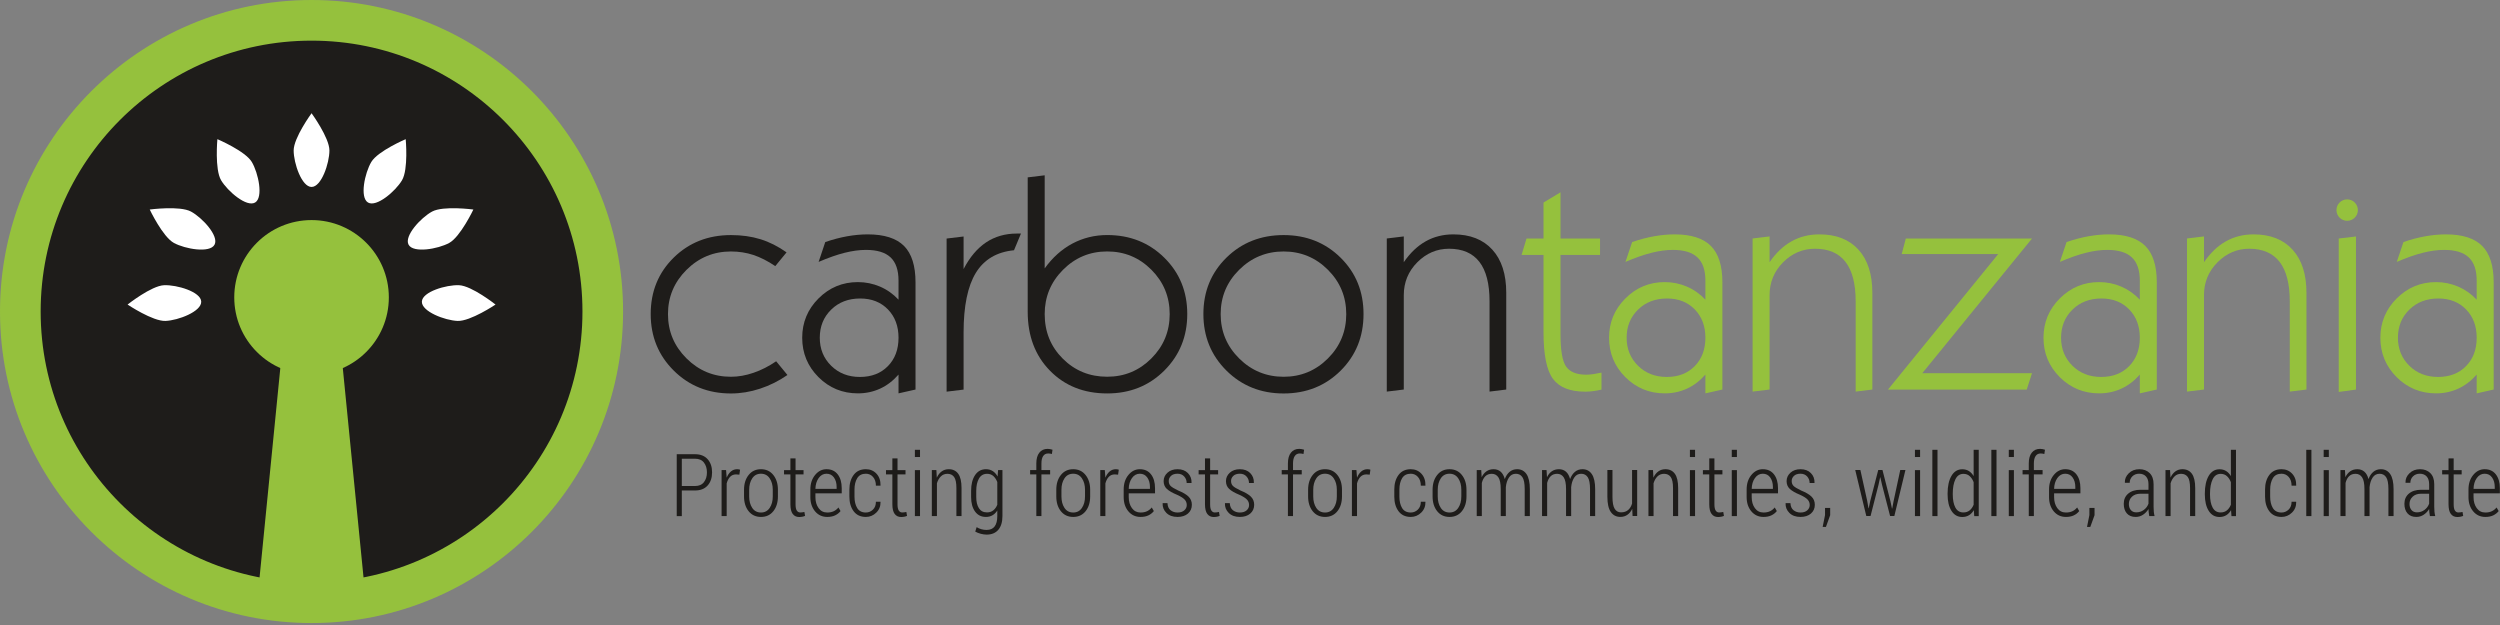 <svg width="168" height="42" viewBox="0 0 168 42" fill="none" xmlns="http://www.w3.org/2000/svg">
<rect x="0" y="0" width="168" height="42" fill="#808080" stroke="none"/>
<g clip-path="url(#clip0_14296_84037)">
<path fill-rule="evenodd" clip-rule="evenodd" d="M40.724 20.934C40.724 31.862 31.866 40.72 20.937 40.72C10.008 40.72 1.148 31.862 1.148 20.934C1.148 10.005 10.008 1.148 20.937 1.148C31.866 1.148 40.724 10.005 40.724 20.934Z" fill="#1E1C1A"/>
<path fill-rule="evenodd" clip-rule="evenodd" d="M17.336 39.882L19.208 20.992C19.208 20.037 19.983 19.266 20.937 19.266C21.891 19.266 22.665 20.037 22.665 20.992L24.536 39.882H17.336Z" fill="#95C13D"/>
<path fill-rule="evenodd" clip-rule="evenodd" d="M26.13 19.984C26.13 22.851 23.805 25.176 20.937 25.176C18.068 25.176 15.742 22.851 15.742 19.984C15.742 17.114 18.068 14.789 20.937 14.789C23.805 14.789 26.13 17.114 26.13 19.984Z" fill="#95C13D"/>
<path fill-rule="evenodd" clip-rule="evenodd" d="M22.137 10.112C22.137 10.969 21.599 12.563 20.937 12.563C20.274 12.563 19.734 10.969 19.734 10.112C19.734 9.254 20.937 7.609 20.937 7.609C20.937 7.609 22.137 9.254 22.137 10.112Z" fill="white"/>
<path fill-rule="evenodd" clip-rule="evenodd" d="M27.014 12.116C26.576 12.851 25.301 13.947 24.73 13.609C24.16 13.269 24.513 11.624 24.951 10.885C25.39 10.149 27.263 9.352 27.263 9.352C27.263 9.352 27.453 11.379 27.014 12.116Z" fill="white"/>
<path fill-rule="evenodd" clip-rule="evenodd" d="M30.184 16.327C29.431 16.736 27.773 17.026 27.457 16.444C27.14 15.861 28.285 14.624 29.037 14.217C29.791 13.81 31.811 14.08 31.811 14.08C31.811 14.08 30.936 15.92 30.184 16.327" fill="white"/>
<path fill-rule="evenodd" clip-rule="evenodd" d="M30.751 21.566C29.896 21.534 28.323 20.931 28.35 20.267C28.375 19.606 29.99 19.131 30.846 19.166C31.703 19.201 33.3 20.466 33.3 20.466C33.3 20.466 31.608 21.6 30.751 21.566Z" fill="white"/>
<path fill-rule="evenodd" clip-rule="evenodd" d="M14.859 12.116C15.297 12.851 16.571 13.947 17.143 13.609C17.713 13.269 17.36 11.624 16.922 10.885C16.484 10.149 14.609 9.352 14.609 9.352C14.609 9.352 14.42 11.379 14.859 12.116Z" fill="white"/>
<path fill-rule="evenodd" clip-rule="evenodd" d="M11.689 16.327C12.441 16.736 14.101 17.026 14.416 16.444C14.733 15.861 13.589 14.624 12.835 14.217C12.082 13.81 10.062 14.08 10.062 14.08C10.062 14.08 10.936 15.92 11.689 16.327Z" fill="white"/>
<path fill-rule="evenodd" clip-rule="evenodd" d="M11.121 21.566C11.977 21.534 13.549 20.931 13.522 20.267C13.499 19.606 11.883 19.131 11.027 19.166C10.17 19.201 8.573 20.466 8.573 20.466C8.573 20.466 10.264 21.6 11.121 21.566Z" fill="white"/>
<path fill-rule="evenodd" clip-rule="evenodd" d="M20.937 39.138C10.884 39.138 2.732 30.989 2.732 20.934C2.732 10.88 10.884 2.731 20.937 2.731C30.99 2.731 39.141 10.88 39.141 20.934C39.141 30.989 30.99 39.138 20.937 39.138ZM20.937 0C9.374 0 0 9.372 0 20.934C0 32.497 9.374 41.869 20.937 41.869C32.5 41.869 41.871 32.497 41.871 20.934C41.871 9.372 32.5 0 20.937 0Z" fill="#95C13D"/>
<path d="M52.916 25.2C52.345 25.596 51.733 25.903 51.078 26.118C50.424 26.334 49.77 26.441 49.12 26.441C47.591 26.441 46.309 25.929 45.277 24.905C44.244 23.88 43.727 22.613 43.727 21.104C43.727 19.588 44.244 18.323 45.272 17.313C46.303 16.302 47.585 15.797 49.12 15.797C49.844 15.797 50.506 15.89 51.108 16.077C51.709 16.264 52.292 16.558 52.856 16.959L52.099 17.882C51.595 17.542 51.103 17.292 50.628 17.134C50.153 16.977 49.65 16.899 49.118 16.899C47.954 16.899 46.96 17.312 46.131 18.136C45.303 18.961 44.888 19.952 44.888 21.109C44.888 22.266 45.303 23.257 46.131 24.082C46.96 24.908 47.954 25.318 49.118 25.318C49.61 25.318 50.117 25.231 50.638 25.051C51.16 24.872 51.666 24.615 52.158 24.277L52.916 25.2Z" fill="#1E1C1A"/>
<path d="M55.089 22.696C55.089 23.448 55.344 24.075 55.854 24.578C56.363 25.08 57.006 25.331 57.784 25.331C58.564 25.331 59.191 25.089 59.669 24.602C60.143 24.117 60.381 23.481 60.381 22.696C60.381 21.917 60.143 21.282 59.669 20.793C59.191 20.303 58.571 20.059 57.805 20.059C57.012 20.059 56.363 20.308 55.854 20.808C55.344 21.307 55.089 21.937 55.089 22.696ZM60.381 25.172C60.015 25.589 59.604 25.904 59.145 26.115C58.685 26.327 58.187 26.434 57.65 26.434C56.611 26.434 55.728 26.069 55.001 25.343C54.273 24.614 53.908 23.732 53.908 22.696C53.908 21.666 54.275 20.784 55.005 20.054C55.738 19.322 56.619 18.957 57.65 18.957C58.168 18.957 58.662 19.058 59.135 19.259C59.608 19.462 60.022 19.755 60.381 20.139V18.859C60.381 18.153 60.203 17.633 59.848 17.297C59.491 16.961 58.94 16.793 58.195 16.793C57.755 16.793 57.281 16.857 56.767 16.985C56.255 17.113 55.669 17.318 55.011 17.6L55.458 16.266C55.957 16.094 56.447 15.965 56.923 15.879C57.404 15.793 57.866 15.75 58.31 15.75C59.422 15.75 60.234 16.01 60.751 16.527C61.265 17.045 61.523 17.861 61.523 18.977V26.177L60.381 26.434V25.172Z" fill="#1E1C1A"/>
<path d="M63.612 26.319V16.03L64.753 15.892V18.082C65.165 17.286 65.668 16.69 66.261 16.291C66.857 15.895 67.545 15.695 68.33 15.695H68.609L68.141 16.817C66.985 16.93 66.131 17.435 65.579 18.331C65.029 19.228 64.753 20.566 64.753 22.347V26.181L63.612 26.319Z" fill="#1E1C1A"/>
<path d="M70.203 21.107C70.203 22.297 70.609 23.296 71.421 24.104C72.234 24.914 73.227 25.316 74.403 25.316C75.564 25.316 76.554 24.906 77.374 24.084C78.193 23.263 78.603 22.271 78.603 21.107C78.603 19.943 78.193 18.95 77.374 18.128C76.554 17.307 75.564 16.897 74.403 16.897C73.241 16.897 72.251 17.31 71.431 18.134C70.612 18.958 70.203 19.95 70.203 21.107ZM69.061 20.943V11.919L70.203 11.781V18.037C70.727 17.307 71.348 16.75 72.064 16.368C72.781 15.987 73.562 15.795 74.406 15.795C75.933 15.795 77.21 16.302 78.24 17.316C79.268 18.33 79.784 19.591 79.784 21.102C79.784 22.611 79.268 23.878 78.241 24.903C77.211 25.927 75.934 26.439 74.407 26.439C72.84 26.439 71.557 25.93 70.56 24.912C69.561 23.895 69.061 22.573 69.061 20.943Z" fill="#1E1C1A"/>
<path d="M82.029 21.109C82.029 22.273 82.443 23.265 83.271 24.087C84.099 24.908 85.096 25.319 86.26 25.319C87.423 25.319 88.415 24.908 89.237 24.087C90.058 23.265 90.468 22.273 90.468 21.109C90.468 19.945 90.058 18.952 89.237 18.131C88.415 17.309 87.423 16.899 86.26 16.899C85.096 16.899 84.099 17.309 83.271 18.131C82.443 18.952 82.029 19.945 82.029 21.109ZM80.868 21.104C80.868 19.594 81.383 18.332 82.413 17.318C83.443 16.305 84.725 15.797 86.26 15.797C87.787 15.797 89.063 16.305 90.09 17.318C91.116 18.332 91.629 19.594 91.629 21.104C91.629 22.62 91.116 23.889 90.09 24.91C89.063 25.93 87.787 26.441 86.26 26.441C84.732 26.441 83.45 25.929 82.418 24.905C81.385 23.88 80.868 22.613 80.868 21.104Z" fill="#1E1C1A"/>
<path d="M93.192 26.315V16.026L94.334 15.888V17.619C94.766 16.993 95.258 16.524 95.81 16.215C96.362 15.905 96.982 15.75 97.668 15.75C98.791 15.75 99.663 16.093 100.285 16.777C100.908 17.462 101.22 18.429 101.22 19.679V26.177L100.097 26.315V20.247C100.097 19.069 99.871 18.186 99.415 17.597C98.96 17.009 98.279 16.715 97.375 16.715C96.558 16.715 95.846 17.019 95.241 17.627C94.636 18.236 94.334 18.973 94.334 19.839V26.177L93.192 26.315Z" fill="#1E1C1A"/>
<path d="M107.62 26.182C107.419 26.227 107.229 26.262 107.047 26.286C106.866 26.308 106.695 26.32 106.534 26.32C105.51 26.32 104.787 26.035 104.361 25.462C103.936 24.89 103.724 23.843 103.724 22.319V17.132H102.249L102.582 16.031H103.724V13.612L104.866 12.922V16.031H107.522V17.132H104.866V22.458C104.866 23.554 104.992 24.283 105.247 24.64C105.503 25 105.952 25.179 106.596 25.179C106.735 25.179 106.889 25.166 107.058 25.143C107.227 25.117 107.415 25.084 107.62 25.041V26.182Z" fill="#95C13D"/>
<path d="M109.31 22.696C109.31 23.448 109.565 24.075 110.074 24.578C110.582 25.08 111.228 25.331 112.007 25.331C112.785 25.331 113.411 25.089 113.889 24.602C114.363 24.117 114.603 23.481 114.603 22.696C114.603 21.917 114.363 21.282 113.889 20.793C113.411 20.303 112.791 20.059 112.026 20.059C111.235 20.059 110.582 20.308 110.074 20.808C109.565 21.307 109.31 21.937 109.31 22.696ZM114.603 25.172C114.237 25.589 113.825 25.904 113.367 26.115C112.907 26.327 112.409 26.434 111.87 26.434C110.833 26.434 109.95 26.069 109.223 25.343C108.493 24.614 108.129 23.732 108.129 22.696C108.129 21.666 108.495 20.784 109.227 20.054C109.958 19.322 110.839 18.957 111.87 18.957C112.387 18.957 112.884 19.058 113.356 19.259C113.829 19.462 114.243 19.755 114.603 20.139V18.859C114.603 18.153 114.425 17.633 114.068 17.297C113.713 16.961 113.162 16.793 112.417 16.793C111.977 16.793 111.5 16.857 110.989 16.985C110.476 17.113 109.89 17.318 109.231 17.6L109.68 16.266C110.178 16.094 110.666 15.965 111.147 15.879C111.624 15.793 112.088 15.75 112.533 15.75C113.643 15.75 114.455 16.01 114.971 16.527C115.486 17.045 115.745 17.861 115.745 18.977V26.177L114.603 26.434V25.172Z" fill="#95C13D"/>
<path d="M117.774 26.315V16.026L118.916 15.888V17.619C119.346 16.993 119.84 16.524 120.394 16.215C120.949 15.905 121.571 15.75 122.262 15.75C123.393 15.75 124.266 16.093 124.889 16.777C125.511 17.462 125.822 18.429 125.822 19.679V26.177L124.701 26.315V20.247C124.701 19.069 124.472 18.186 124.016 17.597C123.561 17.009 122.88 16.715 121.968 16.715C121.145 16.715 120.429 17.019 119.823 17.627C119.218 18.236 118.916 18.973 118.916 19.839V26.177L117.774 26.315Z" fill="#95C13D"/>
<path d="M126.869 26.183L134.28 17.074H127.794L128.07 16.031H136.549L129.176 25.081H136.549L136.195 26.183H126.869Z" fill="#95C13D"/>
<path d="M138.504 22.696C138.504 23.448 138.759 24.075 139.268 24.578C139.776 25.08 140.42 25.331 141.198 25.331C141.979 25.331 142.605 25.089 143.081 24.602C143.557 24.117 143.796 23.481 143.796 22.696C143.796 21.917 143.557 21.282 143.081 20.793C142.605 20.303 141.984 20.059 141.219 20.059C140.426 20.059 139.776 20.308 139.268 20.808C138.759 21.307 138.504 21.937 138.504 22.696ZM143.796 25.172C143.43 25.589 143.017 25.904 142.558 26.115C142.1 26.327 141.6 26.434 141.063 26.434C140.025 26.434 139.143 26.069 138.415 25.343C137.687 24.614 137.323 23.732 137.323 22.696C137.323 21.666 137.688 20.784 138.419 20.054C139.152 19.322 140.032 18.957 141.063 18.957C141.581 18.957 142.078 19.058 142.549 19.259C143.021 19.462 143.436 19.755 143.796 20.139V18.859C143.796 18.153 143.617 17.633 143.261 17.297C142.906 16.961 142.354 16.793 141.608 16.793C141.169 16.793 140.694 16.857 140.18 16.985C139.668 17.113 139.082 17.318 138.424 17.6L138.873 16.266C139.372 16.094 139.859 15.965 140.338 15.879C140.818 15.793 141.278 15.75 141.725 15.75C142.835 15.75 143.648 16.01 144.163 16.527C144.679 17.045 144.936 17.861 144.936 18.977V26.177L143.796 26.434V25.172Z" fill="#95C13D"/>
<path d="M146.967 26.315V16.026L148.108 15.888V17.619C148.54 16.993 149.032 16.524 149.584 16.215C150.137 15.905 150.755 15.75 151.44 15.75C152.565 15.75 153.439 16.093 154.06 16.777C154.682 17.462 154.994 18.429 154.994 19.679V26.177L153.872 26.315V20.247C153.872 19.069 153.644 18.186 153.189 17.597C152.732 17.009 152.054 16.715 151.149 16.715C150.331 16.715 149.621 17.019 149.015 17.627C148.41 18.236 148.108 18.973 148.108 19.839V26.177L146.967 26.315Z" fill="#95C13D"/>
<path d="M157.163 26.338V16.028L158.323 15.891V26.18L157.163 26.338Z" fill="#95C13D"/>
<path d="M161.141 22.696C161.141 23.448 161.396 24.075 161.905 24.578C162.415 25.08 163.059 25.331 163.838 25.331C164.617 25.331 165.244 25.089 165.72 24.602C166.196 24.117 166.434 23.481 166.434 22.696C166.434 21.917 166.196 21.282 165.72 20.793C165.244 20.303 164.623 20.059 163.859 20.059C163.066 20.059 162.415 20.308 161.905 20.808C161.396 21.307 161.141 21.937 161.141 22.696ZM166.434 25.172C166.068 25.589 165.656 25.904 165.197 26.115C164.738 26.327 164.24 26.434 163.702 26.434C162.664 26.434 161.781 26.069 161.053 25.343C160.326 24.614 159.961 23.732 159.961 22.696C159.961 21.666 160.327 20.784 161.058 20.054C161.79 19.322 162.672 18.957 163.702 18.957C164.22 18.957 164.715 19.058 165.187 19.259C165.659 19.462 166.075 19.755 166.434 20.139V18.859C166.434 18.153 166.256 17.633 165.901 17.297C165.544 16.961 164.993 16.793 164.248 16.793C163.807 16.793 163.331 16.857 162.82 16.985C162.307 17.113 161.721 17.318 161.064 17.6L161.512 16.266C162.01 16.094 162.498 15.965 162.978 15.879C163.457 15.793 163.918 15.75 164.363 15.75C165.474 15.75 166.286 16.01 166.802 16.527C167.317 17.045 167.575 17.861 167.575 18.977V26.177L166.434 26.434V25.172Z" fill="#95C13D"/>
<path d="M158.45 14.118C158.45 14.516 158.127 14.838 157.729 14.838C157.332 14.838 157.01 14.516 157.01 14.118C157.01 13.721 157.332 13.398 157.729 13.398C158.127 13.398 158.45 13.721 158.45 14.118Z" fill="#95C13D"/>
<path fill-rule="evenodd" clip-rule="evenodd" d="M45.818 32.96V34.682H45.476V30.523H46.706C47.07 30.523 47.352 30.635 47.552 30.858C47.752 31.08 47.852 31.375 47.852 31.74C47.852 32.109 47.752 32.405 47.552 32.627C47.352 32.849 47.07 32.96 46.706 32.96H45.818ZM45.818 32.66H46.706C46.973 32.66 47.173 32.573 47.306 32.398C47.44 32.224 47.506 32.007 47.506 31.746C47.506 31.481 47.44 31.262 47.306 31.087C47.173 30.913 46.973 30.826 46.706 30.826H45.818V32.66Z" fill="#1E1C1A"/>
<path fill-rule="evenodd" clip-rule="evenodd" d="M49.686 31.897L49.461 31.88C49.301 31.88 49.169 31.933 49.064 32.041C48.959 32.149 48.882 32.297 48.833 32.485V34.678H48.49V31.588H48.792L48.833 32.099C48.905 31.921 49.001 31.781 49.12 31.681C49.239 31.581 49.378 31.531 49.538 31.531C49.574 31.531 49.61 31.535 49.646 31.541C49.683 31.548 49.711 31.555 49.732 31.563L49.686 31.897Z" fill="#1E1C1A"/>
<path fill-rule="evenodd" clip-rule="evenodd" d="M49.999 32.908C49.999 32.508 50.102 32.178 50.308 31.92C50.514 31.661 50.79 31.531 51.136 31.531C51.483 31.531 51.759 31.66 51.966 31.918C52.172 32.176 52.276 32.506 52.276 32.908V33.362C52.276 33.767 52.173 34.098 51.967 34.354C51.762 34.61 51.486 34.738 51.139 34.738C50.791 34.738 50.514 34.61 50.308 34.354C50.102 34.098 49.999 33.767 49.999 33.362V32.908ZM50.345 33.362C50.345 33.67 50.414 33.927 50.551 34.133C50.688 34.339 50.884 34.441 51.139 34.441C51.389 34.441 51.583 34.338 51.722 34.132C51.861 33.925 51.93 33.668 51.93 33.362V32.908C51.93 32.605 51.861 32.35 51.722 32.144C51.583 31.937 51.388 31.834 51.136 31.834C50.883 31.834 50.688 31.937 50.551 32.144C50.414 32.35 50.345 32.605 50.345 32.908V33.362Z" fill="#1E1C1A"/>
<path fill-rule="evenodd" clip-rule="evenodd" d="M53.461 30.805V31.593H53.998V31.881H53.461V33.886C53.461 34.086 53.489 34.228 53.547 34.312C53.604 34.396 53.679 34.437 53.772 34.437C53.818 34.437 53.863 34.435 53.907 34.429C53.95 34.423 54 34.415 54.055 34.403L54.101 34.666C54.055 34.689 53.995 34.707 53.922 34.722C53.849 34.736 53.775 34.743 53.701 34.743C53.518 34.743 53.375 34.675 53.271 34.537C53.167 34.4 53.115 34.183 53.115 33.886V31.881H52.687V31.593H53.115V30.805H53.461Z" fill="#1E1C1A"/>
<path fill-rule="evenodd" clip-rule="evenodd" d="M55.59 34.738C55.257 34.738 54.984 34.613 54.773 34.363C54.562 34.112 54.456 33.793 54.456 33.405V32.891C54.456 32.5 54.562 32.176 54.775 31.918C54.987 31.66 55.242 31.531 55.541 31.531C55.865 31.531 56.116 31.647 56.295 31.878C56.474 32.109 56.564 32.42 56.564 32.811V33.151H54.796V33.405C54.796 33.702 54.867 33.949 55.01 34.146C55.153 34.343 55.346 34.441 55.59 34.441C55.759 34.441 55.906 34.412 56.028 34.353C56.151 34.294 56.256 34.21 56.344 34.102L56.484 34.344C56.391 34.464 56.27 34.56 56.123 34.631C55.975 34.703 55.797 34.738 55.59 34.738ZM55.541 31.834C55.326 31.834 55.15 31.932 55.012 32.128C54.873 32.324 54.802 32.566 54.796 32.853H56.221V32.722C56.221 32.467 56.161 32.255 56.041 32.087C55.921 31.918 55.755 31.834 55.541 31.834Z" fill="#1E1C1A"/>
<path fill-rule="evenodd" clip-rule="evenodd" d="M58.187 34.441C58.366 34.441 58.523 34.377 58.658 34.249C58.794 34.12 58.861 33.943 58.861 33.716H59.164L59.172 33.733C59.178 34.019 59.082 34.258 58.884 34.45C58.686 34.642 58.454 34.738 58.187 34.738C57.831 34.738 57.557 34.611 57.366 34.357C57.175 34.103 57.079 33.776 57.079 33.376V32.896C57.079 32.498 57.175 32.171 57.366 31.915C57.557 31.659 57.831 31.531 58.187 31.531C58.475 31.531 58.712 31.632 58.9 31.832C59.087 32.033 59.178 32.298 59.172 32.625L59.167 32.639H58.861C58.861 32.394 58.797 32.198 58.668 32.052C58.54 31.907 58.38 31.834 58.187 31.834C57.921 31.834 57.727 31.934 57.605 32.135C57.483 32.336 57.422 32.59 57.422 32.896V33.376C57.422 33.687 57.483 33.942 57.605 34.142C57.727 34.342 57.921 34.441 58.187 34.441Z" fill="#1E1C1A"/>
<path fill-rule="evenodd" clip-rule="evenodd" d="M60.313 30.805V31.593H60.85V31.881H60.313V33.886C60.313 34.086 60.342 34.228 60.399 34.312C60.456 34.396 60.531 34.437 60.624 34.437C60.67 34.437 60.715 34.435 60.759 34.429C60.802 34.423 60.852 34.415 60.907 34.403L60.953 34.666C60.907 34.689 60.848 34.707 60.774 34.722C60.701 34.736 60.627 34.743 60.553 34.743C60.37 34.743 60.227 34.675 60.123 34.537C60.019 34.4 59.967 34.183 59.967 33.886V31.881H59.539V31.593H59.967V30.805H60.313Z" fill="#1E1C1A"/>
<path fill-rule="evenodd" clip-rule="evenodd" d="M61.825 34.682H61.48V31.592H61.825V34.682ZM61.825 30.712H61.48V30.227H61.825V30.712Z" fill="#1E1C1A"/>
<path fill-rule="evenodd" clip-rule="evenodd" d="M62.925 31.588L62.953 32.099C63.035 31.919 63.144 31.779 63.28 31.68C63.416 31.581 63.576 31.531 63.759 31.531C64.035 31.531 64.246 31.634 64.394 31.838C64.542 32.043 64.615 32.361 64.615 32.794V34.678H64.27V32.796C64.27 32.444 64.218 32.197 64.116 32.054C64.013 31.911 63.863 31.84 63.667 31.84C63.492 31.84 63.346 31.897 63.227 32.013C63.109 32.128 63.021 32.281 62.962 32.474V34.678H62.619V31.588H62.925Z" fill="#1E1C1A"/>
<path fill-rule="evenodd" clip-rule="evenodd" d="M65.259 32.982C65.259 32.544 65.347 32.193 65.524 31.928C65.701 31.664 65.946 31.531 66.258 31.531C66.432 31.531 66.584 31.574 66.714 31.658C66.844 31.743 66.952 31.863 67.038 32.02L67.072 31.588H67.364V34.681C67.364 35.077 67.271 35.384 67.087 35.601C66.902 35.818 66.64 35.926 66.301 35.926C66.179 35.926 66.049 35.908 65.909 35.871C65.769 35.834 65.644 35.785 65.536 35.724L65.63 35.424C65.723 35.483 65.827 35.529 65.941 35.562C66.056 35.596 66.174 35.612 66.296 35.612C66.541 35.612 66.723 35.533 66.841 35.375C66.959 35.217 67.018 34.986 67.018 34.681V34.307C66.93 34.446 66.823 34.553 66.695 34.627C66.568 34.701 66.42 34.738 66.253 34.738C65.942 34.738 65.699 34.617 65.523 34.374C65.347 34.132 65.259 33.808 65.259 33.405V32.982ZM65.604 33.405C65.604 33.717 65.664 33.966 65.784 34.153C65.904 34.34 66.085 34.433 66.327 34.433C66.493 34.433 66.632 34.388 66.747 34.297C66.861 34.207 66.951 34.082 67.018 33.922V32.391C66.953 32.227 66.865 32.094 66.754 31.992C66.642 31.891 66.502 31.84 66.333 31.84C66.091 31.84 65.909 31.945 65.787 32.157C65.665 32.368 65.604 32.643 65.604 32.982V33.405Z" fill="#1E1C1A"/>
<path fill-rule="evenodd" clip-rule="evenodd" d="M69.641 34.679V31.878H69.224V31.589H69.641V31.144C69.641 30.831 69.708 30.59 69.843 30.42C69.977 30.249 70.164 30.164 70.404 30.164C70.457 30.164 70.511 30.169 70.565 30.18C70.619 30.19 70.674 30.204 70.729 30.221L70.686 30.51C70.648 30.498 70.61 30.489 70.571 30.483C70.532 30.476 70.488 30.473 70.441 30.473C70.29 30.473 70.177 30.53 70.1 30.647C70.022 30.763 69.984 30.928 69.984 31.144V31.589H70.569V31.878H69.984V34.679H69.641Z" fill="#1E1C1A"/>
<path fill-rule="evenodd" clip-rule="evenodd" d="M70.983 32.908C70.983 32.508 71.086 32.178 71.291 31.92C71.497 31.661 71.773 31.531 72.12 31.531C72.466 31.531 72.743 31.66 72.949 31.918C73.156 32.176 73.259 32.506 73.259 32.908V33.362C73.259 33.767 73.156 34.098 72.951 34.354C72.745 34.61 72.469 34.738 72.122 34.738C71.774 34.738 71.497 34.61 71.291 34.354C71.086 34.098 70.983 33.767 70.983 33.362V32.908ZM71.329 33.362C71.329 33.67 71.397 33.927 71.534 34.133C71.671 34.339 71.867 34.441 72.122 34.441C72.372 34.441 72.566 34.338 72.705 34.132C72.844 33.925 72.913 33.668 72.913 33.362V32.908C72.913 32.605 72.844 32.35 72.705 32.144C72.566 31.937 72.371 31.834 72.12 31.834C71.866 31.834 71.671 31.937 71.534 32.144C71.397 32.35 71.329 32.605 71.329 32.908V33.362Z" fill="#1E1C1A"/>
<path fill-rule="evenodd" clip-rule="evenodd" d="M75.136 31.897L74.91 31.88C74.751 31.88 74.618 31.933 74.513 32.041C74.409 32.149 74.332 32.297 74.282 32.485V34.678H73.939V31.588H74.242L74.282 32.099C74.355 31.921 74.45 31.781 74.569 31.681C74.688 31.581 74.828 31.531 74.988 31.531C75.024 31.531 75.06 31.535 75.096 31.541C75.132 31.548 75.161 31.555 75.182 31.563L75.136 31.897Z" fill="#1E1C1A"/>
<path fill-rule="evenodd" clip-rule="evenodd" d="M76.644 34.738C76.311 34.738 76.039 34.613 75.828 34.363C75.616 34.112 75.511 33.793 75.511 33.405V32.891C75.511 32.5 75.617 32.176 75.829 31.918C76.041 31.66 76.297 31.531 76.596 31.531C76.92 31.531 77.171 31.647 77.35 31.878C77.529 32.109 77.618 32.42 77.618 32.811V33.151H75.851V33.405C75.851 33.702 75.922 33.949 76.065 34.146C76.208 34.343 76.401 34.441 76.644 34.441C76.814 34.441 76.96 34.412 77.083 34.353C77.206 34.294 77.311 34.21 77.398 34.102L77.538 34.344C77.445 34.464 77.325 34.56 77.177 34.631C77.03 34.703 76.852 34.738 76.644 34.738ZM76.596 31.834C76.381 31.834 76.204 31.932 76.066 32.128C75.928 32.324 75.856 32.566 75.851 32.853H77.276V32.722C77.276 32.467 77.216 32.255 77.096 32.087C76.976 31.918 76.809 31.834 76.596 31.834Z" fill="#1E1C1A"/>
<path fill-rule="evenodd" clip-rule="evenodd" d="M79.75 33.939C79.75 33.798 79.704 33.676 79.611 33.575C79.519 33.473 79.35 33.366 79.104 33.253C78.79 33.124 78.56 32.992 78.415 32.858C78.269 32.724 78.196 32.548 78.196 32.331C78.196 32.11 78.283 31.922 78.456 31.765C78.629 31.609 78.854 31.531 79.13 31.531C79.423 31.531 79.656 31.618 79.827 31.791C79.998 31.964 80.08 32.181 80.073 32.439L80.067 32.457H79.744C79.744 32.289 79.689 32.143 79.579 32.02C79.468 31.896 79.319 31.834 79.13 31.834C78.938 31.834 78.791 31.883 78.69 31.98C78.589 32.077 78.539 32.19 78.539 32.319C78.539 32.457 78.579 32.566 78.659 32.649C78.739 32.732 78.91 32.836 79.173 32.962C79.481 33.086 79.712 33.221 79.864 33.366C80.016 33.512 80.093 33.696 80.093 33.919C80.093 34.164 80.004 34.362 79.828 34.513C79.652 34.663 79.419 34.738 79.13 34.738C78.812 34.738 78.563 34.648 78.383 34.469C78.203 34.289 78.118 34.075 78.128 33.827L78.133 33.81H78.453C78.465 34.031 78.536 34.191 78.667 34.291C78.799 34.392 78.953 34.441 79.13 34.441C79.322 34.441 79.474 34.393 79.584 34.296C79.695 34.199 79.75 34.08 79.75 33.939Z" fill="#1E1C1A"/>
<path fill-rule="evenodd" clip-rule="evenodd" d="M81.321 30.805V31.593H81.858V31.881H81.321V33.886C81.321 34.086 81.349 34.228 81.407 34.312C81.464 34.396 81.539 34.437 81.632 34.437C81.678 34.437 81.723 34.435 81.766 34.429C81.81 34.423 81.86 34.415 81.915 34.403L81.961 34.666C81.915 34.689 81.855 34.707 81.782 34.722C81.709 34.736 81.635 34.743 81.561 34.743C81.378 34.743 81.235 34.675 81.131 34.537C81.027 34.4 80.975 34.183 80.975 33.886V31.881H80.547V31.593H80.975V30.805H81.321Z" fill="#1E1C1A"/>
<path fill-rule="evenodd" clip-rule="evenodd" d="M83.938 33.939C83.938 33.798 83.892 33.676 83.799 33.575C83.707 33.473 83.538 33.366 83.292 33.253C82.978 33.124 82.748 32.992 82.603 32.858C82.457 32.724 82.384 32.548 82.384 32.331C82.384 32.11 82.471 31.922 82.644 31.765C82.817 31.609 83.042 31.531 83.318 31.531C83.611 31.531 83.844 31.618 84.015 31.791C84.186 31.964 84.268 32.181 84.26 32.439L84.255 32.457H83.932C83.932 32.289 83.877 32.143 83.766 32.02C83.656 31.896 83.507 31.834 83.318 31.834C83.126 31.834 82.979 31.883 82.878 31.98C82.777 32.077 82.727 32.19 82.727 32.319C82.727 32.457 82.767 32.566 82.847 32.649C82.927 32.732 83.098 32.836 83.361 32.962C83.669 33.086 83.9 33.221 84.052 33.366C84.204 33.512 84.281 33.696 84.281 33.919C84.281 34.164 84.192 34.362 84.016 34.513C83.84 34.663 83.608 34.738 83.318 34.738C83 34.738 82.751 34.648 82.571 34.469C82.391 34.289 82.306 34.075 82.316 33.827L82.321 33.81H82.641C82.653 34.031 82.724 34.191 82.856 34.291C82.987 34.392 83.141 34.441 83.318 34.441C83.51 34.441 83.662 34.393 83.772 34.296C83.883 34.199 83.938 34.08 83.938 33.939Z" fill="#1E1C1A"/>
<path fill-rule="evenodd" clip-rule="evenodd" d="M86.548 34.679V31.878H86.131V31.589H86.548V31.144C86.548 30.831 86.615 30.59 86.75 30.42C86.884 30.249 87.071 30.164 87.311 30.164C87.364 30.164 87.418 30.169 87.472 30.18C87.526 30.19 87.581 30.204 87.636 30.221L87.594 30.51C87.555 30.498 87.517 30.489 87.478 30.483C87.439 30.476 87.396 30.473 87.348 30.473C87.198 30.473 87.084 30.53 87.007 30.647C86.93 30.763 86.891 30.928 86.891 31.144V31.589H87.477V31.878H86.891V34.679H86.548Z" fill="#1E1C1A"/>
<path fill-rule="evenodd" clip-rule="evenodd" d="M87.905 32.908C87.905 32.508 88.008 32.178 88.213 31.92C88.419 31.661 88.695 31.531 89.041 31.531C89.388 31.531 89.665 31.66 89.871 31.918C90.078 32.176 90.181 32.506 90.181 32.908V33.362C90.181 33.767 90.078 34.098 89.873 34.354C89.667 34.61 89.391 34.738 89.044 34.738C88.696 34.738 88.419 34.61 88.213 34.354C88.008 34.098 87.905 33.767 87.905 33.362V32.908ZM88.25 33.362C88.25 33.67 88.319 33.927 88.456 34.133C88.593 34.339 88.789 34.441 89.044 34.441C89.294 34.441 89.488 34.338 89.627 34.132C89.766 33.925 89.835 33.668 89.835 33.362V32.908C89.835 32.605 89.766 32.35 89.627 32.144C89.488 31.937 89.293 31.834 89.041 31.834C88.788 31.834 88.593 31.937 88.456 32.144C88.319 32.35 88.25 32.605 88.25 32.908V33.362Z" fill="#1E1C1A"/>
<path fill-rule="evenodd" clip-rule="evenodd" d="M92.046 31.897L91.82 31.88C91.66 31.88 91.528 31.933 91.423 32.041C91.318 32.149 91.241 32.297 91.192 32.485V34.678H90.849V31.588H91.152L91.192 32.099C91.264 31.921 91.36 31.781 91.479 31.681C91.598 31.581 91.737 31.531 91.897 31.531C91.933 31.531 91.97 31.535 92.006 31.541C92.042 31.548 92.071 31.555 92.091 31.563L92.046 31.897Z" fill="#1E1C1A"/>
<path fill-rule="evenodd" clip-rule="evenodd" d="M94.805 34.441C94.984 34.441 95.141 34.377 95.276 34.249C95.411 34.12 95.479 33.943 95.479 33.716H95.782L95.79 33.733C95.796 34.019 95.7 34.258 95.502 34.45C95.304 34.642 95.071 34.738 94.805 34.738C94.449 34.738 94.175 34.611 93.984 34.357C93.792 34.103 93.697 33.776 93.697 33.376V32.896C93.697 32.498 93.792 32.171 93.984 31.915C94.175 31.659 94.449 31.531 94.805 31.531C95.092 31.531 95.33 31.632 95.517 31.832C95.705 32.033 95.796 32.298 95.79 32.625L95.784 32.639H95.479C95.479 32.394 95.415 32.198 95.286 32.052C95.158 31.907 94.997 31.834 94.805 31.834C94.538 31.834 94.344 31.934 94.222 32.135C94.1 32.336 94.04 32.59 94.04 32.896V33.376C94.04 33.687 94.1 33.942 94.222 34.142C94.344 34.342 94.538 34.441 94.805 34.441Z" fill="#1E1C1A"/>
<path fill-rule="evenodd" clip-rule="evenodd" d="M96.27 32.908C96.27 32.508 96.373 32.178 96.579 31.92C96.785 31.661 97.061 31.531 97.407 31.531C97.754 31.531 98.03 31.66 98.237 31.918C98.443 32.176 98.547 32.506 98.547 32.908V33.362C98.547 33.767 98.444 34.098 98.238 34.354C98.033 34.61 97.757 34.738 97.41 34.738C97.062 34.738 96.785 34.61 96.579 34.354C96.373 34.098 96.27 33.767 96.27 33.362V32.908ZM96.616 33.362C96.616 33.67 96.685 33.927 96.822 34.133C96.959 34.339 97.155 34.441 97.41 34.441C97.659 34.441 97.854 34.338 97.993 34.132C98.132 33.925 98.201 33.668 98.201 33.362V32.908C98.201 32.605 98.132 32.35 97.993 32.144C97.854 31.937 97.659 31.834 97.407 31.834C97.154 31.834 96.959 31.937 96.822 32.144C96.685 32.35 96.616 32.605 96.616 32.908V33.362Z" fill="#1E1C1A"/>
<path fill-rule="evenodd" clip-rule="evenodd" d="M99.539 31.588L99.567 32.068C99.649 31.897 99.757 31.765 99.893 31.671C100.028 31.578 100.187 31.531 100.37 31.531C100.556 31.531 100.713 31.586 100.841 31.695C100.968 31.805 101.062 31.971 101.121 32.194C101.197 31.988 101.305 31.826 101.445 31.708C101.585 31.59 101.754 31.531 101.952 31.531C102.222 31.531 102.432 31.641 102.582 31.861C102.731 32.081 102.806 32.419 102.806 32.873V34.678H102.46V32.868C102.46 32.489 102.409 32.222 102.306 32.068C102.203 31.914 102.057 31.837 101.866 31.837C101.666 31.837 101.51 31.922 101.398 32.094C101.285 32.265 101.217 32.48 101.192 32.739V34.678H100.849V32.871C100.849 32.499 100.797 32.235 100.691 32.077C100.585 31.919 100.438 31.84 100.25 31.84C100.069 31.84 99.924 31.894 99.814 32.004C99.705 32.113 99.626 32.263 99.579 32.454V34.678H99.236V31.588H99.539Z" fill="#1E1C1A"/>
<path fill-rule="evenodd" clip-rule="evenodd" d="M103.928 31.588L103.957 32.068C104.039 31.897 104.147 31.765 104.282 31.671C104.418 31.578 104.577 31.531 104.759 31.531C104.946 31.531 105.103 31.586 105.231 31.695C105.358 31.805 105.451 31.971 105.51 32.194C105.587 31.988 105.695 31.826 105.835 31.708C105.975 31.59 106.144 31.531 106.342 31.531C106.612 31.531 106.822 31.641 106.971 31.861C107.121 32.081 107.195 32.419 107.195 32.873V34.678H106.85V32.868C106.85 32.489 106.798 32.222 106.696 32.068C106.593 31.914 106.446 31.837 106.256 31.837C106.056 31.837 105.9 31.922 105.787 32.094C105.675 32.265 105.607 32.48 105.582 32.739V34.678H105.239V32.871C105.239 32.499 105.186 32.235 105.081 32.077C104.975 31.919 104.828 31.84 104.639 31.84C104.458 31.84 104.313 31.894 104.204 32.004C104.094 32.113 104.016 32.263 103.968 32.454V34.678H103.625V31.588H103.928Z" fill="#1E1C1A"/>
<path fill-rule="evenodd" clip-rule="evenodd" d="M109.686 34.193C109.605 34.367 109.496 34.5 109.361 34.595C109.226 34.689 109.068 34.736 108.887 34.736C108.613 34.736 108.399 34.626 108.246 34.406C108.092 34.186 108.016 33.844 108.016 33.38V31.586H108.358V33.385C108.358 33.76 108.407 34.028 108.505 34.189C108.603 34.35 108.746 34.43 108.932 34.43C109.129 34.43 109.288 34.378 109.411 34.272C109.534 34.166 109.622 34.021 109.675 33.836V31.586H110.018V34.676H109.709L109.686 34.193Z" fill="#1E1C1A"/>
<path fill-rule="evenodd" clip-rule="evenodd" d="M111.081 31.588L111.11 32.099C111.192 31.919 111.301 31.779 111.437 31.68C111.573 31.581 111.733 31.531 111.915 31.531C112.191 31.531 112.403 31.634 112.551 31.838C112.698 32.043 112.772 32.361 112.772 32.794V34.678H112.427V32.796C112.427 32.444 112.375 32.197 112.272 32.054C112.17 31.911 112.02 31.84 111.824 31.84C111.649 31.84 111.502 31.897 111.384 32.013C111.266 32.128 111.178 32.281 111.119 32.474V34.678H110.776V31.588H111.081Z" fill="#1E1C1A"/>
<path fill-rule="evenodd" clip-rule="evenodd" d="M113.908 34.682H113.562V31.592H113.908V34.682ZM113.908 30.712H113.562V30.227H113.908V30.712Z" fill="#1E1C1A"/>
<path fill-rule="evenodd" clip-rule="evenodd" d="M115.209 30.805V31.593H115.746V31.881H115.209V33.886C115.209 34.086 115.238 34.228 115.295 34.312C115.352 34.396 115.427 34.437 115.52 34.437C115.566 34.437 115.611 34.435 115.655 34.429C115.698 34.423 115.748 34.415 115.803 34.403L115.849 34.666C115.803 34.689 115.744 34.707 115.67 34.722C115.597 34.736 115.523 34.743 115.449 34.743C115.266 34.743 115.123 34.675 115.019 34.537C114.915 34.4 114.863 34.183 114.863 33.886V31.881H114.435V31.593H114.863V30.805H115.209Z" fill="#1E1C1A"/>
<path fill-rule="evenodd" clip-rule="evenodd" d="M116.721 34.682H116.375V31.592H116.721V34.682ZM116.721 30.712H116.375V30.227H116.721V30.712Z" fill="#1E1C1A"/>
<path fill-rule="evenodd" clip-rule="evenodd" d="M118.508 34.738C118.175 34.738 117.902 34.613 117.691 34.363C117.48 34.112 117.374 33.793 117.374 33.405V32.891C117.374 32.5 117.48 32.176 117.692 31.918C117.905 31.66 118.16 31.531 118.459 31.531C118.783 31.531 119.034 31.647 119.213 31.878C119.392 32.109 119.482 32.42 119.482 32.811V33.151H117.714V33.405C117.714 33.702 117.785 33.949 117.928 34.146C118.071 34.343 118.264 34.441 118.508 34.441C118.677 34.441 118.823 34.412 118.946 34.353C119.069 34.294 119.174 34.21 119.262 34.102L119.402 34.344C119.308 34.464 119.188 34.56 119.04 34.631C118.893 34.703 118.715 34.738 118.508 34.738ZM118.459 31.834C118.244 31.834 118.068 31.932 117.93 32.128C117.791 32.324 117.72 32.566 117.714 32.853H119.139V32.722C119.139 32.467 119.079 32.255 118.959 32.087C118.839 31.918 118.673 31.834 118.459 31.834Z" fill="#1E1C1A"/>
<path fill-rule="evenodd" clip-rule="evenodd" d="M121.613 33.939C121.613 33.798 121.567 33.676 121.475 33.575C121.382 33.473 121.213 33.366 120.968 33.253C120.653 33.124 120.424 32.992 120.278 32.858C120.132 32.724 120.059 32.548 120.059 32.331C120.059 32.11 120.146 31.922 120.319 31.765C120.493 31.609 120.717 31.531 120.993 31.531C121.287 31.531 121.519 31.618 121.69 31.791C121.862 31.964 121.943 32.181 121.936 32.439L121.93 32.457H121.607C121.607 32.289 121.552 32.143 121.442 32.02C121.331 31.896 121.182 31.834 120.993 31.834C120.801 31.834 120.654 31.883 120.554 31.98C120.453 32.077 120.402 32.19 120.402 32.319C120.402 32.457 120.442 32.566 120.522 32.649C120.602 32.732 120.773 32.836 121.036 32.962C121.345 33.086 121.575 33.221 121.727 33.366C121.88 33.512 121.956 33.696 121.956 33.919C121.956 34.164 121.868 34.362 121.692 34.513C121.516 34.663 121.283 34.738 120.993 34.738C120.675 34.738 120.426 34.648 120.247 34.469C120.067 34.289 119.981 34.075 119.991 33.827L119.997 33.81H120.317C120.328 34.031 120.399 34.191 120.531 34.291C120.662 34.392 120.816 34.441 120.993 34.441C121.186 34.441 121.337 34.393 121.447 34.296C121.558 34.199 121.613 34.08 121.613 33.939Z" fill="#1E1C1A"/>
<path fill-rule="evenodd" clip-rule="evenodd" d="M122.988 34.621L122.702 35.412H122.482L122.642 34.613V34.133H122.988V34.621Z" fill="#1E1C1A"/>
<path fill-rule="evenodd" clip-rule="evenodd" d="M125.478 33.668L125.561 34.151H125.578L125.68 33.668L126.217 31.586H126.503L127.034 33.668L127.14 34.173H127.157L127.251 33.668L127.697 31.586H128.045L127.3 34.676H127.014L126.472 32.577L126.36 32.083H126.343L126.237 32.577L125.701 34.676H125.415L124.672 31.586H125.018L125.478 33.668Z" fill="#1E1C1A"/>
<path fill-rule="evenodd" clip-rule="evenodd" d="M129.03 34.682H128.684V31.592H129.03V34.682ZM129.03 30.712H128.684V30.227H129.03V30.712Z" fill="#1E1C1A"/>
<path d="M130.2 30.227H129.854V34.682H130.2V30.227Z" fill="#1E1C1A"/>
<path fill-rule="evenodd" clip-rule="evenodd" d="M130.878 33.165C130.878 32.67 130.965 32.275 131.138 31.979C131.311 31.683 131.554 31.535 131.866 31.535C132.036 31.535 132.184 31.575 132.31 31.654C132.437 31.735 132.543 31.848 132.629 31.994V30.227H132.971V34.682H132.669L132.64 34.282C132.554 34.431 132.447 34.544 132.317 34.623C132.188 34.702 132.036 34.742 131.863 34.742C131.555 34.742 131.313 34.604 131.139 34.329C130.965 34.054 130.878 33.686 130.878 33.225V33.165ZM131.226 33.225C131.226 33.596 131.285 33.891 131.402 34.109C131.519 34.327 131.698 34.436 131.937 34.436C132.105 34.436 132.245 34.391 132.359 34.299C132.472 34.208 132.562 34.08 132.629 33.916V32.403C132.566 32.237 132.478 32.102 132.366 31.999C132.254 31.895 132.113 31.843 131.943 31.843C131.701 31.843 131.521 31.965 131.403 32.209C131.285 32.452 131.226 32.771 131.226 33.165V33.225Z" fill="#1E1C1A"/>
<path d="M134.165 30.227H133.819V34.682H134.165V30.227Z" fill="#1E1C1A"/>
<path fill-rule="evenodd" clip-rule="evenodd" d="M135.335 34.682H134.99V31.592H135.335V34.682ZM135.335 30.712H134.99V30.227H135.335V30.712Z" fill="#1E1C1A"/>
<path fill-rule="evenodd" clip-rule="evenodd" d="M136.333 34.679V31.878H135.917V31.589H136.333V31.144C136.333 30.831 136.401 30.59 136.535 30.42C136.669 30.249 136.856 30.164 137.096 30.164C137.149 30.164 137.203 30.169 137.257 30.18C137.312 30.19 137.366 30.204 137.422 30.221L137.379 30.51C137.341 30.498 137.302 30.489 137.263 30.483C137.224 30.476 137.181 30.473 137.133 30.473C136.983 30.473 136.869 30.53 136.792 30.647C136.715 30.763 136.676 30.928 136.676 31.144V31.589H137.262V31.878H136.676V34.679H136.333Z" fill="#1E1C1A"/>
<path fill-rule="evenodd" clip-rule="evenodd" d="M138.83 34.738C138.497 34.738 138.225 34.613 138.013 34.363C137.802 34.112 137.696 33.793 137.696 33.405V32.891C137.696 32.5 137.802 32.176 138.015 31.918C138.227 31.66 138.483 31.531 138.782 31.531C139.105 31.531 139.357 31.647 139.536 31.878C139.715 32.109 139.804 32.42 139.804 32.811V33.151H138.036V33.405C138.036 33.702 138.108 33.949 138.25 34.146C138.393 34.343 138.586 34.441 138.83 34.441C139 34.441 139.146 34.412 139.268 34.353C139.391 34.294 139.497 34.21 139.584 34.102L139.724 34.344C139.631 34.464 139.51 34.56 139.363 34.631C139.215 34.703 139.038 34.738 138.83 34.738ZM138.782 31.834C138.566 31.834 138.39 31.932 138.252 32.128C138.114 32.324 138.042 32.566 138.036 32.853H139.461V32.722C139.461 32.467 139.401 32.255 139.281 32.087C139.161 31.918 138.995 31.834 138.782 31.834Z" fill="#1E1C1A"/>
<path fill-rule="evenodd" clip-rule="evenodd" d="M140.753 34.621L140.467 35.412H140.247L140.407 34.613V34.133H140.753V34.621Z" fill="#1E1C1A"/>
<path fill-rule="evenodd" clip-rule="evenodd" d="M144.429 34.678C144.412 34.572 144.399 34.484 144.391 34.416C144.382 34.347 144.378 34.278 144.378 34.207C144.285 34.361 144.163 34.489 144.014 34.589C143.864 34.688 143.698 34.738 143.516 34.738C143.26 34.738 143.063 34.659 142.924 34.5C142.785 34.341 142.716 34.126 142.716 33.856C142.716 33.568 142.817 33.34 143.019 33.169C143.22 32.999 143.494 32.913 143.838 32.913H144.378V32.534C144.378 32.315 144.323 32.143 144.212 32.02C144.102 31.896 143.948 31.834 143.75 31.834C143.565 31.834 143.413 31.893 143.294 32.011C143.175 32.129 143.116 32.274 143.116 32.445L142.796 32.442L142.79 32.425C142.781 32.193 142.869 31.986 143.054 31.804C143.24 31.622 143.477 31.531 143.767 31.531C144.052 31.531 144.283 31.618 144.458 31.793C144.633 31.967 144.721 32.216 144.721 32.539V34.056C144.721 34.166 144.725 34.273 144.735 34.376C144.744 34.479 144.762 34.58 144.786 34.678H144.429ZM143.558 34.43C143.749 34.43 143.918 34.375 144.065 34.266C144.213 34.156 144.317 34.017 144.378 33.847V33.179H143.83C143.595 33.179 143.408 33.245 143.268 33.378C143.129 33.51 143.059 33.673 143.059 33.867C143.059 34.033 143.102 34.168 143.19 34.273C143.278 34.378 143.4 34.43 143.558 34.43Z" fill="#1E1C1A"/>
<path fill-rule="evenodd" clip-rule="evenodd" d="M145.827 31.588L145.856 32.099C145.938 31.919 146.047 31.779 146.183 31.68C146.319 31.581 146.478 31.531 146.661 31.531C146.937 31.531 147.149 31.634 147.297 31.838C147.444 32.043 147.518 32.361 147.518 32.794V34.678H147.172V32.796C147.172 32.444 147.121 32.197 147.018 32.054C146.915 31.911 146.766 31.84 146.57 31.84C146.394 31.84 146.248 31.897 146.13 32.013C146.012 32.128 145.923 32.281 145.864 32.474V34.678H145.521V31.588H145.827Z" fill="#1E1C1A"/>
<path fill-rule="evenodd" clip-rule="evenodd" d="M148.165 33.165C148.165 32.67 148.251 32.275 148.424 31.979C148.598 31.683 148.84 31.535 149.153 31.535C149.322 31.535 149.47 31.575 149.597 31.654C149.723 31.735 149.83 31.848 149.915 31.994V30.227H150.258V34.682H149.955L149.927 34.282C149.841 34.431 149.733 34.544 149.604 34.623C149.475 34.702 149.323 34.742 149.15 34.742C148.841 34.742 148.6 34.604 148.426 34.329C148.252 34.054 148.165 33.686 148.165 33.225V33.165ZM148.513 33.225C148.513 33.596 148.571 33.891 148.689 34.109C148.806 34.327 148.984 34.436 149.224 34.436C149.392 34.436 149.532 34.391 149.645 34.299C149.759 34.208 149.849 34.08 149.915 33.916V32.403C149.852 32.237 149.765 32.102 149.652 31.999C149.54 31.895 149.399 31.843 149.23 31.843C148.988 31.843 148.808 31.965 148.69 32.209C148.572 32.452 148.513 32.771 148.513 33.165V33.225Z" fill="#1E1C1A"/>
<path fill-rule="evenodd" clip-rule="evenodd" d="M153.32 34.441C153.499 34.441 153.656 34.377 153.791 34.249C153.926 34.12 153.994 33.943 153.994 33.716H154.297L154.305 33.733C154.311 34.019 154.215 34.258 154.017 34.45C153.819 34.642 153.587 34.738 153.32 34.738C152.964 34.738 152.69 34.611 152.499 34.357C152.308 34.103 152.212 33.776 152.212 33.376V32.896C152.212 32.498 152.308 32.171 152.499 31.915C152.69 31.659 152.964 31.531 153.32 31.531C153.608 31.531 153.845 31.632 154.033 31.832C154.22 32.033 154.311 32.298 154.305 32.625L154.3 32.639H153.994C153.994 32.394 153.93 32.198 153.801 32.052C153.673 31.907 153.512 31.834 153.32 31.834C153.053 31.834 152.859 31.934 152.737 32.135C152.616 32.336 152.555 32.59 152.555 32.896V33.376C152.555 33.687 152.616 33.942 152.737 34.142C152.859 34.342 153.053 34.441 153.32 34.441Z" fill="#1E1C1A"/>
<path d="M155.327 30.227H154.981V34.682H155.327V30.227Z" fill="#1E1C1A"/>
<path fill-rule="evenodd" clip-rule="evenodd" d="M156.497 34.682H156.151V31.592H156.497V34.682ZM156.497 30.712H156.151V30.227H156.497V30.712Z" fill="#1E1C1A"/>
<path fill-rule="evenodd" clip-rule="evenodd" d="M157.581 31.588L157.609 32.068C157.691 31.897 157.8 31.765 157.935 31.671C158.07 31.578 158.229 31.531 158.412 31.531C158.598 31.531 158.755 31.586 158.883 31.695C159.01 31.805 159.104 31.971 159.163 32.194C159.239 31.988 159.347 31.826 159.487 31.708C159.627 31.59 159.796 31.531 159.994 31.531C160.264 31.531 160.474 31.641 160.624 31.861C160.773 32.081 160.848 32.419 160.848 32.873V34.678H160.502V32.868C160.502 32.489 160.451 32.222 160.348 32.068C160.245 31.914 160.099 31.837 159.908 31.837C159.708 31.837 159.552 31.922 159.44 32.094C159.327 32.265 159.259 32.48 159.234 32.739V34.678H158.891V32.871C158.891 32.499 158.839 32.235 158.733 32.077C158.627 31.919 158.48 31.84 158.292 31.84C158.111 31.84 157.966 31.894 157.856 32.004C157.747 32.113 157.668 32.263 157.621 32.454V34.678H157.278V31.588H157.581Z" fill="#1E1C1A"/>
<path fill-rule="evenodd" clip-rule="evenodd" d="M163.29 34.678C163.273 34.572 163.26 34.484 163.251 34.416C163.243 34.347 163.238 34.278 163.238 34.207C163.145 34.361 163.024 34.489 162.874 34.589C162.725 34.688 162.559 34.738 162.376 34.738C162.121 34.738 161.924 34.659 161.785 34.5C161.646 34.341 161.576 34.126 161.576 33.856C161.576 33.568 161.677 33.34 161.879 33.169C162.081 32.999 162.354 32.913 162.699 32.913H163.238V32.534C163.238 32.315 163.183 32.143 163.073 32.02C162.962 31.896 162.808 31.834 162.61 31.834C162.425 31.834 162.274 31.893 162.154 32.011C162.035 32.129 161.976 32.274 161.976 32.445L161.656 32.442L161.65 32.425C161.641 32.193 161.729 31.986 161.915 31.804C162.1 31.622 162.338 31.531 162.627 31.531C162.913 31.531 163.143 31.618 163.318 31.793C163.493 31.967 163.581 32.216 163.581 32.539V34.056C163.581 34.166 163.586 34.273 163.595 34.376C163.605 34.479 163.622 34.58 163.647 34.678H163.29ZM162.419 34.43C162.609 34.43 162.778 34.375 162.926 34.266C163.073 34.156 163.177 34.017 163.238 33.847V33.179H162.69C162.456 33.179 162.269 33.245 162.129 33.378C161.989 33.51 161.919 33.673 161.919 33.867C161.919 34.033 161.963 34.168 162.05 34.273C162.138 34.378 162.261 34.43 162.419 34.43Z" fill="#1E1C1A"/>
<path fill-rule="evenodd" clip-rule="evenodd" d="M164.887 30.805V31.593H165.424V31.881H164.887V33.886C164.887 34.086 164.915 34.228 164.972 34.312C165.03 34.396 165.105 34.437 165.198 34.437C165.244 34.437 165.289 34.435 165.332 34.429C165.376 34.423 165.426 34.415 165.481 34.403L165.526 34.666C165.481 34.689 165.421 34.707 165.348 34.722C165.275 34.736 165.201 34.743 165.127 34.743C164.944 34.743 164.801 34.675 164.697 34.537C164.593 34.4 164.541 34.183 164.541 33.886V31.881H164.113V31.593H164.541V30.805H164.887Z" fill="#1E1C1A"/>
<path fill-rule="evenodd" clip-rule="evenodd" d="M167.016 34.738C166.682 34.738 166.41 34.613 166.199 34.363C165.987 34.112 165.882 33.793 165.882 33.405V32.891C165.882 32.5 165.988 32.176 166.2 31.918C166.413 31.66 166.668 31.531 166.967 31.531C167.291 31.531 167.542 31.647 167.721 31.878C167.9 32.109 167.99 32.42 167.99 32.811V33.151H166.222V33.405C166.222 33.702 166.293 33.949 166.436 34.146C166.579 34.343 166.772 34.441 167.016 34.441C167.185 34.441 167.331 34.412 167.454 34.353C167.577 34.294 167.682 34.21 167.77 34.102L167.91 34.344C167.816 34.464 167.696 34.56 167.548 34.631C167.401 34.703 167.223 34.738 167.016 34.738ZM166.967 31.834C166.752 31.834 166.575 31.932 166.437 32.128C166.299 32.324 166.227 32.566 166.222 32.853H167.647V32.722C167.647 32.467 167.587 32.255 167.467 32.087C167.347 31.918 167.18 31.834 166.967 31.834Z" fill="#1E1C1A"/>
</g>
<defs>
<clipPath id="clip0_14296_84037">
<rect width="168" height="41.869" fill="white"/>
</clipPath>
</defs>
</svg>
